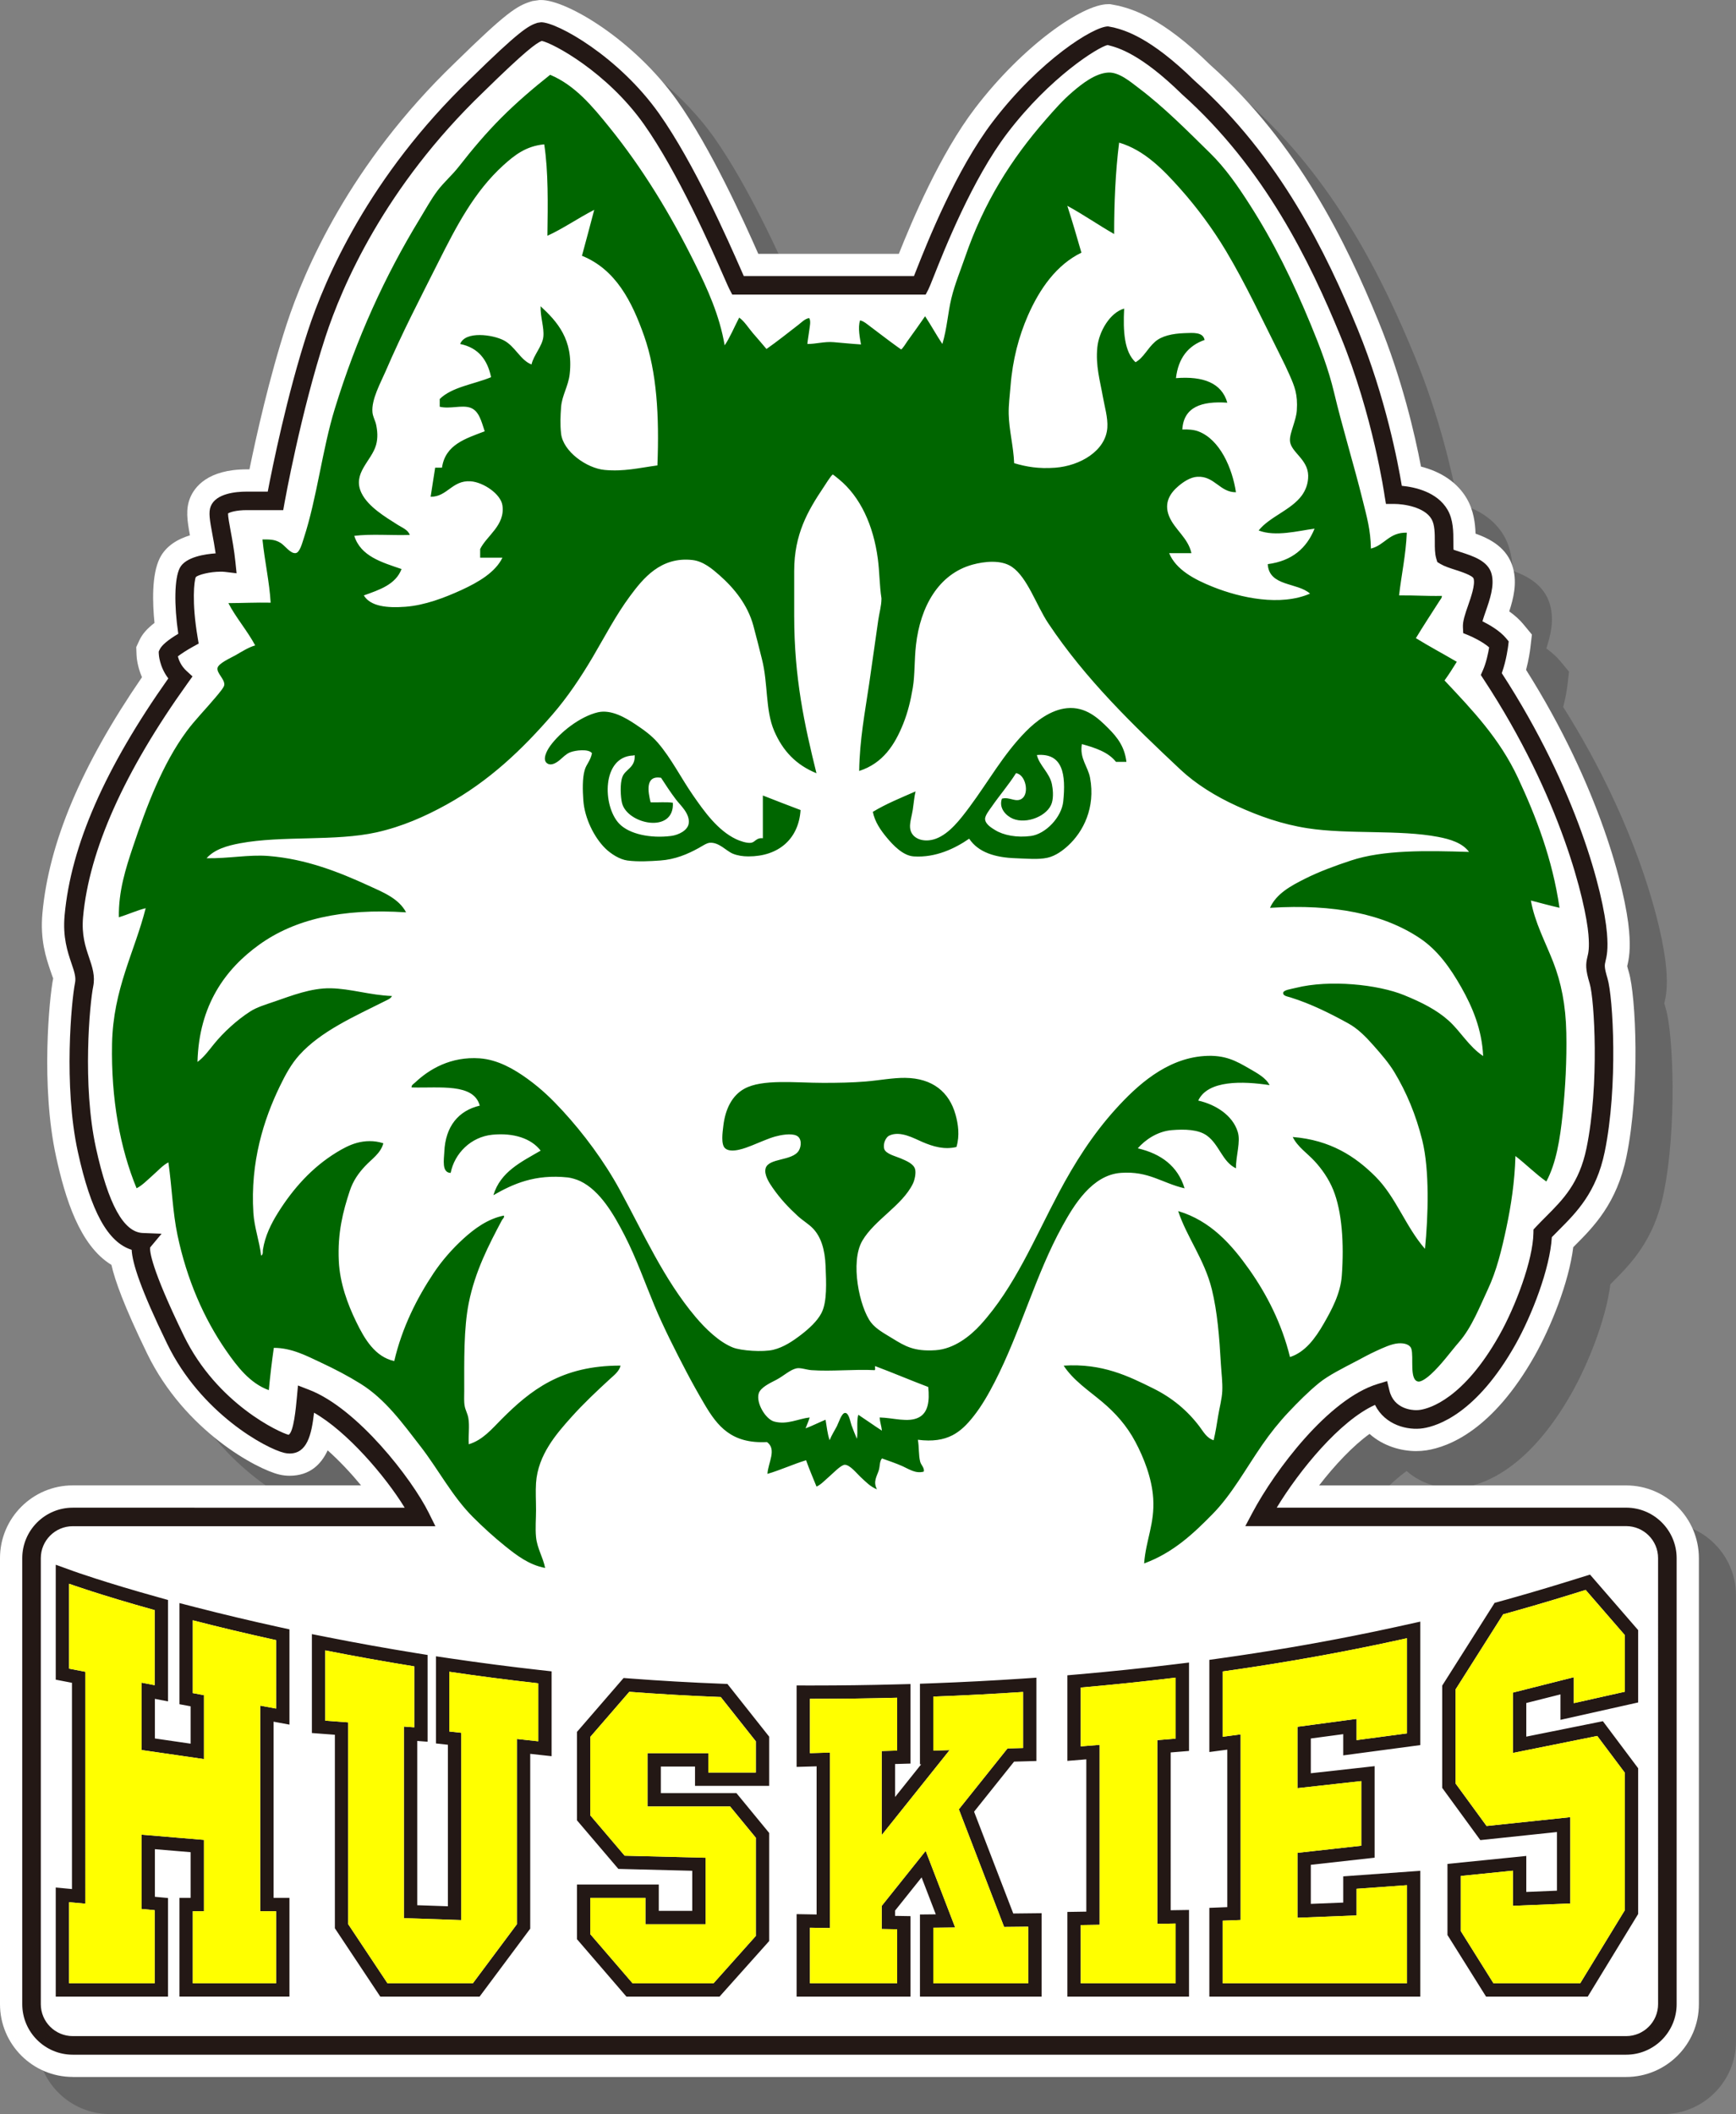 <?xml version="1.0" encoding="utf-8"?>
<!-- Generator: Adobe Illustrator 16.0.0, SVG Export Plug-In . SVG Version: 6.00 Build 0)  -->
<!DOCTYPE svg PUBLIC "-//W3C//DTD SVG 1.1//EN" "http://www.w3.org/Graphics/SVG/1.1/DTD/svg11.dtd">
<svg version="1.1" id="Layer_5_copy" xmlns="http://www.w3.org/2000/svg" xmlns:xlink="http://www.w3.org/1999/xlink" x="0px"
	 y="0px" width="140.379px" height="170.874px" viewBox="30.381 4.754 140.379 170.874"
	 enable-background="new 30.381 4.754 140.379 170.874" xml:space="preserve">
<rect x="30.381" y="4.754" width="140.379" height="170.874" fill="#808080" stroke="none"/>
<path opacity="0.2" d="M39.264,175.628c-3.244,0-5.883-2.639-5.883-5.883v-36.048c0-3.244,2.639-5.883,5.883-5.883h23.314
	c-0.839-1.015-1.775-2.009-2.701-2.831c-0.512,1.104-1.422,2.053-3.083,2.053c-0.272,0-0.55-0.032-0.825-0.097
	c-1.79-0.419-7.643-3.513-10.69-9.778c-1.879-3.863-2.607-5.925-2.887-7.169c-2.59-1.578-3.75-5.434-4.476-8.75
	c-1.252-5.714-0.545-12.887-0.234-14.407c-0.018-0.019-0.133-0.358-0.226-0.631c-0.355-1.048-0.84-2.481-0.645-4.631
	c0.519-5.703,3.155-11.954,8.051-19.082c-0.39-0.903-0.437-1.652-0.442-1.84l-0.021-0.594l0.254-0.551
	c0.222-0.485,0.612-0.937,1.221-1.403c-0.161-1.593-0.239-3.903,0.426-5.233c0.49-0.98,1.429-1.537,2.44-1.846
	c-0.223-1.211-0.358-2.114,0.015-3.03c0.351-0.86,1.412-2.304,4.584-2.304h0.214c0.537-2.621,1.606-7.441,3.003-11.717
	c1.433-4.386,5.104-12.961,13.592-21.123c4.145-4.064,5.019-4.614,6.15-4.969l0.137-0.042l0.572-0.083h0.13
	c2.088,0,7.543,3.248,11.008,8.143c2.73,3.858,5.345,9.634,6.555,12.374h11.363c1.054-2.636,3.308-8.033,6.172-11.782
	c3.839-5.025,8.657-8.4,10.749-8.4h0.172l0.693,0.133l0.057,0.015c1.013,0.265,3.384,0.884,7.331,4.754
	c7.123,6.349,11.009,14.39,13.592,20.68c1.928,4.691,2.97,9.232,3.458,11.795c1.673,0.425,2.961,1.314,3.698,2.576
	c0.563,0.961,0.687,2.002,0.713,2.842c1.153,0.413,2.597,1.132,3.038,2.805c0.323,1.224,0.028,2.435-0.313,3.479
	c0.458,0.327,0.839,0.673,1.138,1.034l0.695,0.841l-0.126,1.081c-0.032,0.259-0.131,0.968-0.345,1.772
	c5.966,9.438,8.06,17.897,8.331,21.114c0.126,1.486-0.006,2.217-0.153,2.832c0.016,0.074,0.051,0.216,0.126,0.464
	c0.589,1.941,0.917,9.579-0.186,14.926c-0.781,3.796-2.659,5.678-4.167,7.19c-0.046,0.046-0.092,0.092-0.137,0.137
	c-0.354,2.854-1.814,6.465-3.117,8.773c-3.393,6.007-6.942,7.368-8.757,7.646c-0.261,0.04-0.54,0.062-0.829,0.062
	c-1.196,0-2.645-0.389-3.769-1.389c-1.34,0.962-2.802,2.513-4.079,4.164h24.828c3.244,0,5.883,2.639,5.883,5.883v36.048
	c0,3.244-2.639,5.883-5.883,5.883H39.264z"/>
<path fill="#FFFFFF" d="M36.264,172.628c-3.244,0-5.883-2.639-5.883-5.883v-36.048c0-3.244,2.639-5.883,5.883-5.883h23.314
	c-0.839-1.015-1.775-2.009-2.701-2.831c-0.512,1.104-1.422,2.053-3.083,2.053c-0.272,0-0.55-0.032-0.825-0.097
	c-1.79-0.419-7.643-3.513-10.69-9.778c-1.879-3.863-2.607-5.925-2.887-7.169c-2.59-1.578-3.75-5.434-4.476-8.75
	c-1.252-5.714-0.545-12.887-0.234-14.407c-0.018-0.019-0.133-0.358-0.226-0.631c-0.355-1.048-0.84-2.481-0.645-4.631
	c0.519-5.703,3.155-11.954,8.051-19.082c-0.39-0.903-0.437-1.652-0.442-1.84l-0.021-0.594l0.254-0.551
	c0.222-0.485,0.612-0.937,1.221-1.403c-0.161-1.593-0.239-3.903,0.426-5.233c0.49-0.98,1.429-1.537,2.44-1.846
	c-0.223-1.211-0.358-2.114,0.015-3.03c0.351-0.86,1.412-2.304,4.584-2.304h0.214c0.537-2.621,1.606-7.441,3.003-11.717
	c1.433-4.386,5.104-12.961,13.592-21.123c4.145-4.064,5.019-4.614,6.15-4.969l0.137-0.042l0.572-0.083h0.13
	c2.088,0,7.543,3.248,11.008,8.143c2.73,3.858,5.345,9.634,6.555,12.374h11.363c1.054-2.636,3.308-8.033,6.172-11.782
	c3.839-5.025,8.657-8.4,10.749-8.4h0.172l0.693,0.133l0.057,0.015c1.013,0.265,3.384,0.884,7.331,4.754
	c7.123,6.349,11.009,14.39,13.592,20.68c1.928,4.691,2.97,9.232,3.458,11.795c1.673,0.425,2.961,1.314,3.698,2.576
	c0.563,0.961,0.687,2.002,0.713,2.842c1.153,0.413,2.597,1.132,3.038,2.805c0.323,1.224,0.028,2.435-0.313,3.479
	c0.458,0.327,0.839,0.673,1.138,1.034l0.695,0.841l-0.126,1.081c-0.032,0.259-0.131,0.968-0.345,1.772
	c5.966,9.438,8.06,17.897,8.331,21.114c0.126,1.486-0.006,2.217-0.153,2.832c0.016,0.074,0.051,0.216,0.126,0.464
	c0.589,1.941,0.917,9.579-0.186,14.926c-0.781,3.796-2.659,5.678-4.167,7.19c-0.046,0.046-0.092,0.092-0.137,0.137
	c-0.354,2.854-1.814,6.465-3.117,8.773c-3.393,6.007-6.942,7.368-8.757,7.646c-0.261,0.04-0.54,0.062-0.829,0.062
	c-1.196,0-2.645-0.389-3.769-1.389c-1.34,0.962-2.802,2.513-4.079,4.164h24.828c3.244,0,5.883,2.639,5.883,5.883v36.048
	c0,3.244-2.639,5.883-5.883,5.883H36.264z"/>
<path fill="#FFFFFF" d="M110.038,70.963c-0.016-0.297,0.368-0.764,0.552-1.029c0.647-0.934,1.361-1.75,1.947-2.683
	c0.768,0.078,1.109,1.623,0.478,2.058c-0.493,0.34-1.003-0.177-1.616,0c-0.275,0.787,0.362,1.396,0.882,1.617
	c1.125,0.477,2.852-0.234,3.16-1.287c0.149-0.509,0.076-1.139,0-1.506c-0.19-0.919-1.021-1.521-1.213-2.352
	c2.113-0.18,2.354,1.581,2.132,3.749c-0.132,1.284-1.423,2.629-2.609,2.793c-1.134,0.156-2.234-0.057-2.903-0.478
	C110.632,71.71,110.061,71.397,110.038,70.963z M136.681,47.48c-1.349,0.177-3.151,0.674-4.521,0.147
	c0.88-1.107,2.63-1.651,3.491-2.83c0.302-0.413,0.529-0.97,0.515-1.617c-0.03-1.312-1.37-1.865-1.47-2.756
	c-0.041-0.363,0.135-0.852,0.257-1.25c0.134-0.434,0.267-0.839,0.294-1.25c0.088-1.312-0.186-1.951-0.588-2.866
	c-0.225-0.513-0.476-1.027-0.698-1.47c-1.494-2.971-2.845-5.886-4.446-8.563c-1.054-1.761-2.329-3.486-3.675-4.998
	c-1.355-1.522-2.906-3.146-4.962-3.749c-0.303,2.401-0.401,4.881-0.404,7.387c-1.271-0.725-2.565-1.623-3.785-2.278
	c0.4,1.242,0.773,2.51,1.14,3.785c-1.996,0.97-3.369,2.892-4.337,5.108c-0.717,1.646-1.227,3.521-1.396,5.696
	c-0.058,0.734-0.164,1.509-0.147,2.242c0.029,1.302,0.386,2.603,0.441,3.969c0.985,0.292,1.971,0.465,3.307,0.368
	c2.031-0.148,4.102-1.372,4.227-3.234c0.055-0.815-0.221-1.702-0.367-2.536c-0.22-1.247-0.594-2.488-0.441-3.969
	c0.133-1.291,1.034-2.804,2.168-3.124c-0.094,1.846,0.012,3.492,0.919,4.336c0.654-0.362,0.946-1.094,1.58-1.654
	c0.531-0.469,1.39-0.664,2.389-0.698c0.698-0.024,1.489-0.102,1.617,0.551c-1.334,0.467-2.127,1.474-2.315,3.087
	c2.222-0.175,3.696,0.396,4.153,1.984c-2.075-0.139-3.529,0.342-3.639,2.168c0.461-0.023,0.933,0.015,1.286,0.147
	c1.764,0.658,2.761,2.998,3.051,4.924c-1.307,0.014-1.732-1.329-3.124-1.25c-0.579,0.033-1.137,0.425-1.507,0.735
	c-0.651,0.546-1.231,1.34-0.771,2.462c0.436,1.063,1.537,1.745,1.801,2.977c-0.601,0-1.201,0-1.801,0
	c0.554,1.335,2.03,2.121,3.527,2.72c2.269,0.907,5.478,1.584,7.865,0.551c-1.017-0.919-3.313-0.558-3.418-2.389
	C134.86,50.094,136.042,49.059,136.681,47.48z M101.144,115.173c-0.022,0.1,0.047,0.291-0.036,0.33
	c-1.638-0.089-3.476,0.119-5.108,0c-0.407-0.029-0.881-0.219-1.212-0.146c-0.521,0.113-1.035,0.613-1.617,0.919
	c-0.508,0.266-1.28,0.611-1.433,1.102c-0.239,0.768,0.554,2.093,1.25,2.279c1.055,0.281,1.937-0.227,2.867-0.331
	c-0.093,0.312-0.218,0.591-0.331,0.882c0.563-0.209,1.068-0.476,1.617-0.698c0.099,0.563,0.151,1.172,0.331,1.653
	c0.155-0.406,0.356-0.695,0.588-1.139c0.138-0.264,0.372-1.064,0.662-1.065c0.314-0.003,0.419,0.734,0.515,0.992
	c0.156,0.421,0.293,0.768,0.44,1.103c0.092-0.594-0.043-1.415,0.11-1.948c0.644,0.422,1.262,0.869,1.911,1.286
	c-0.037-0.38-0.157-0.676-0.184-1.065c1.099,0.021,2.293,0.437,3.16,0c0.759-0.382,0.888-1.317,0.771-2.462
	C103.996,116.315,102.597,115.717,101.144,115.173z M77.441,25.431c0.329-1.239,0.672-2.463,0.992-3.712
	c-1.282,0.654-2.538,1.529-3.785,2.095c0.035-2.587,0.08-5.166-0.257-7.386c-0.012,0-0.024,0-0.037,0
	c-1.442,0.147-2.36,0.863-3.271,1.69c-2.344,2.129-3.78,4.894-5.255,7.827c-1.522,3.029-2.907,5.674-4.263,8.82
	c-0.395,0.917-1.157,2.272-1.066,3.308c0.033,0.37,0.225,0.676,0.294,0.992c0.106,0.487,0.163,1.075,0,1.654
	c-0.368,1.314-1.956,2.295-1.176,3.896c0.538,1.104,1.928,1.932,2.94,2.572c0.364,0.23,0.832,0.402,0.956,0.809
	c-1.471,0.048-3.135-0.098-4.483,0.073c0.519,1.649,2.205,2.132,3.822,2.683c-0.474,1.253-1.778,1.676-3.05,2.132
	c0.543,0.897,1.897,1.024,3.344,0.918c1.586-0.115,3.206-0.741,4.557-1.359c1.394-0.639,2.746-1.446,3.307-2.609
	c-0.6,0-1.201,0-1.801,0c0-0.232,0-0.466,0-0.698c0.521-1.077,2.032-1.914,1.801-3.528c-0.133-0.927-1.553-1.878-2.572-1.948
	c-1.498-0.102-1.883,1.261-3.234,1.25c0.117-0.79,0.248-1.565,0.367-2.352c0.184,0,0.368,0,0.551,0
	c0.267-1.865,1.911-2.352,3.455-2.94c-0.258-0.753-0.445-1.667-1.176-1.911c-0.693-0.231-1.625,0.125-2.462-0.073
	c0-0.208,0-0.417,0-0.625c0.993-0.979,2.757-1.188,4.153-1.764c-0.294-1.433-1.062-2.393-2.499-2.683
	c0.405-1.073,2.64-0.76,3.528-0.294c0.922,0.483,1.353,1.617,2.242,1.947c0.156-0.733,0.882-1.494,0.956-2.241
	c0.076-0.771-0.25-1.561-0.221-2.462c1.321,1.22,2.665,2.683,2.352,5.476c-0.11,0.983-0.631,1.741-0.698,2.683
	c-0.049,0.689-0.085,1.362,0,2.131c0.16,1.444,2.064,2.804,3.528,2.94c1.548,0.144,2.773-0.165,4.263-0.367
	c0.159-3.995-0.051-7.542-1.066-10.437C81.486,29.115,80.171,26.534,77.441,25.431z M84.644,72.323
	c0.604-0.077,1.363-0.445,1.434-1.029c0.095-0.789-0.676-1.445-1.029-1.911c-0.471-0.621-0.821-1.167-1.212-1.764
	c-1.307-0.214-1.046,1.145-0.845,1.984c0.588,0.024,1.274-0.049,1.801,0.037c0.135,2.542-3.711,1.746-4.116,0
	c-0.104-0.452-0.177-1.532,0.037-2.095c0.237-0.625,1.045-0.735,0.992-1.727c-0.015-0.063-0.048,0.008-0.11,0
	c-2.565,0.085-2.506,4.084-1.139,5.512C81.268,72.179,82.992,72.532,84.644,72.323z M164.46,130.697v36.048
	c0,1.424-1.159,2.583-2.583,2.583H36.264c-1.424,0-2.583-1.159-2.583-2.583v-36.048c0-1.424,1.159-2.583,2.583-2.583h29.325
	l-0.538-1.083c-1.365-2.751-5.756-8.422-9.648-9.933l-0.927-0.359l-0.091,0.989c-0.077,0.832-0.256,2.778-0.666,2.997
	c-0.677-0.158-5.782-2.476-8.472-8.008c-2.682-5.516-2.762-6.856-2.725-7.135l0.925-1.108l-1.522-0.06
	c-1.547-0.062-2.785-2.312-3.785-6.878c-1.122-5.124-0.494-11.726-0.224-13.04c0.175-0.854-0.072-1.583-0.333-2.354
	c-0.289-0.853-0.616-1.818-0.484-3.273c0.491-5.402,3.338-11.762,8.461-18.902l0.387-0.54l-0.489-0.45
	c-0.446-0.41-0.624-0.883-0.694-1.17c0.252-0.201,0.744-0.519,1.215-0.778l0.467-0.257l-0.088-0.525
	c-0.483-2.861-0.274-4.567-0.142-4.851c0.178-0.175,1.105-0.435,2.021-0.435c0.125,0,0.241,0.005,0.343,0.018l0.932,0.112
	l-0.097-0.934c-0.099-0.957-0.259-1.82-0.388-2.513c-0.095-0.513-0.211-1.139-0.206-1.39c0.154-0.101,0.658-0.268,1.52-0.268h2.943
	l0.11-0.618c0.013-0.072,1.308-7.274,3.3-13.374c1.337-4.093,4.771-12.105,12.748-19.774c3.435-3.368,4.303-3.982,4.747-4.159
	c0.921,0.185,5.278,2.521,8.264,6.739c2.753,3.891,5.467,10.063,6.488,12.386c0.229,0.522,0.383,0.868,0.443,0.981l0.211,0.399
	h15.638l0.211-0.4c0.064-0.121,0.211-0.482,0.426-1.024c0.858-2.167,3.139-7.923,5.988-11.654c3.447-4.513,7.305-6.918,8.088-7.096
	c0.038,0.011,0.081,0.022,0.127,0.034c0.693,0.182,2.536,0.663,5.881,3.942c6.704,5.979,10.375,13.59,12.824,19.553
	c2.64,6.426,3.56,12.854,3.568,12.918l0.108,0.646h0.652c0.802,0,2.466,0.255,3.03,1.219c0.271,0.461,0.27,1.19,0.269,1.834
	c-0.001,0.5-0.001,0.974,0.119,1.371l0.083,0.274l0.245,0.149c0.317,0.192,0.742,0.329,1.192,0.474
	c0.429,0.138,1.433,0.46,1.501,0.72c0.132,0.499-0.205,1.467-0.451,2.173c-0.237,0.68-0.442,1.268-0.416,1.755l0.025,0.476
	l0.442,0.179c0.297,0.121,1.144,0.522,1.654,0.971c-0.074,0.446-0.233,1.24-0.509,1.857l-0.166,0.375l0.225,0.342
	c6.34,9.634,8.269,18.157,8.478,20.627c0.092,1.094-0.002,1.485-0.078,1.8c-0.145,0.599-0.173,1.009,0.181,2.177
	c0.38,1.251,0.796,8.18-0.259,13.301c-0.584,2.831-1.891,4.142-3.275,5.528c-0.275,0.276-0.549,0.551-0.815,0.835l-0.197,0.211
	l-0.005,0.29c-0.035,2.174-1.436,5.917-2.771,8.279c-2.885,5.108-5.613,5.889-6.382,6.007c-0.107,0.017-0.221,0.024-0.339,0.024
	c-0.295,0-1.782-0.075-2.15-1.578l-0.188-0.769l-0.757,0.229c-3.994,1.209-8.329,7.014-10.124,10.389l-0.586,1.103h30.795
	C163.301,128.114,164.46,129.273,164.46,130.697z M53.786,136.452l-0.849-0.186c-2.278-0.499-4.531-1.035-6.697-1.593l-1.35-0.348
	v8.176l0.905,0.168v3.021l-2.889-0.421v-3.202l1.059,0.205v-8.198l-0.791-0.221c-4.34-1.206-6.815-2.095-6.839-2.104l-1.447-0.522
	v9.289l1.312,0.254v16.67l-1.312-0.122v8.818h9.077v-7.972l-1.059-0.099v-3.847l2.889,0.242v3.691h-0.905v7.983h8.896v-7.983h-1.284
	v-14.239l1.284,0.238V136.452z M74.988,139.845l-0.96-0.107c-2.372-0.265-4.78-0.577-7.157-0.927l-1.237-0.183v7.045l0.966,0.106
	v13.055l-2.48-0.085v-13.278l0.837,0.063v-7.013l-0.908-0.146c-2.401-0.388-4.809-0.819-7.157-1.284l-1.29-0.255v7.995l1.858,0.14
	v15.641l3.673,5.525h8.028l4.096-5.493v-14.131l1.729,0.19V139.845z M92.578,145.122l-3.376-4.26l-0.496-0.019
	c-2.428-0.093-4.904-0.234-7.357-0.42l-0.542-0.041l-3.772,4.359v7.143l3.348,3.928l5.975,0.151v3.241h-2.706v-2.131h-6.617v4.417
	l4.001,4.646h7.528l4.014-4.492v-8.739l-2.646-3.218h-6.114v-2.149h2.764v1.563h5.996V145.122z M114.606,159.392l-2.29,0.025
	l-3.168-8.229l3.234-4.045l1.807-0.052v-6.734l-1.152,0.077c-2.368,0.158-4.799,0.284-7.226,0.374l-1.04,0.038v6.515l0.1-0.003
	l-2.112,2.643v-2.665l1.249-0.037v-6.428l-1.108,0.028c-2.253,0.06-4.538,0.089-6.789,0.089l-1.313-0.001v6.582l1.617-0.047v11.975
	l-1.617-0.028v6.668h9.21v-6.506l-1.249-0.021v-0.426l2.145-2.684l1.149,2.985l-1.281,0.014v6.638h9.835V159.392z M116.285,103.853
	c0.935-1.687,2.397-4.132,4.741-4.3c2.252-0.161,3.323,0.831,5.145,1.25c-0.548-1.792-1.892-2.788-3.785-3.234
	c0.585-0.669,1.569-1.372,2.757-1.47c1.046-0.086,2.146-0.054,2.829,0.441c1.015,0.734,1.246,2.119,2.353,2.646
	c-0.006-1.05,0.394-2.128,0.146-2.939c-0.41-1.351-1.798-2.222-3.197-2.536c0.779-1.666,3.6-1.579,5.77-1.249
	c-0.29-0.579-0.982-0.958-1.617-1.323c-1.08-0.623-1.97-1.146-3.675-1.029c-3.071,0.212-5.44,2.393-7.166,4.3
	c-1.867,2.064-3.325,4.372-4.593,6.762c-1.965,3.702-3.58,7.647-6.321,10.657c-0.846,0.929-2.147,1.958-3.639,2.059
	c-1.743,0.117-2.469-0.329-3.491-0.956c-0.656-0.403-1.32-0.754-1.727-1.286c-0.928-1.212-1.713-4.891-0.698-6.615
	c0.993-1.688,3.213-2.832,4.079-4.593c0.152-0.311,0.267-0.861,0.184-1.177c-0.121-0.455-0.724-0.684-1.176-0.882
	c-0.382-0.166-1.209-0.355-1.323-0.771c-0.116-0.426,0.141-0.94,0.404-1.065c0.898-0.428,2.034,0.238,2.683,0.514
	c0.891,0.38,1.779,0.637,2.756,0.404c0.277-0.935,0.134-1.863-0.073-2.608c-0.508-1.827-1.851-2.952-4.079-2.978
	c-0.995-0.011-2.106,0.205-3.197,0.295c-1.093,0.089-2.211,0.109-3.417,0.109c-2.265,0-4.941-0.33-6.394,0.479
	c-0.969,0.538-1.525,1.603-1.69,2.977c-0.064,0.529-0.213,1.527,0.147,1.837c0.504,0.436,1.688-0.048,2.131-0.22
	c0.579-0.226,1.344-0.579,1.911-0.735c0.443-0.122,1.281-0.284,1.727-0.073c0.435,0.205,0.404,0.852,0.184,1.213
	c-0.521,0.853-2.447,0.577-2.683,1.433c-0.141,0.51,0.294,1.173,0.551,1.544c0.639,0.921,1.309,1.629,2.058,2.314
	c0.4,0.367,0.862,0.63,1.212,0.992c0.647,0.669,0.974,1.676,1.029,3.051c0.052,1.314,0.134,2.879-0.331,3.785
	c-0.342,0.666-1.014,1.272-1.653,1.764c-0.661,0.508-1.405,1.009-2.242,1.213c-0.837,0.204-2.619,0.077-3.271-0.184
	c-1.105-0.441-2.2-1.5-3.013-2.463c-2.568-3.039-4.197-6.732-6.137-10.289c-1.266-2.32-2.935-4.553-4.594-6.357
	c-0.866-0.942-1.717-1.778-2.866-2.609c-1.06-0.768-2.394-1.549-3.859-1.654c-2.338-0.167-4.093,0.881-5.218,1.948
	c-0.115,0.109-0.322,0.213-0.294,0.404c2.263,0.064,5.019-0.364,5.512,1.47c-1.704,0.4-2.783,1.663-2.866,3.748
	c-0.022,0.563-0.235,1.677,0.514,1.69c0.308-1.566,1.627-2.917,3.381-3.087c1.719-0.166,3.14,0.303,3.896,1.287
	c-1.563,0.911-3.25,1.698-3.822,3.601c1.577-0.904,3.347-1.718,6.027-1.433c0.25,0.026,0.71,0.159,0.992,0.294
	c1.606,0.766,2.715,2.683,3.602,4.409c0.93,1.813,1.623,3.78,2.389,5.623c0.717,1.728,1.751,3.767,2.609,5.402
	c0.436,0.83,0.919,1.697,1.434,2.572c1.071,1.823,2.208,3.235,5.071,3.087c0.815,0.593,0.083,1.678,0.037,2.572
	c1.088-0.32,2.045-0.772,3.124-1.103c0.258,0.734,0.56,1.426,0.845,2.132c0.376-0.17,0.695-0.532,1.103-0.882
	c0.214-0.183,0.878-0.875,1.176-0.882c0.417-0.01,0.977,0.706,1.286,0.992c0.449,0.414,0.784,0.777,1.323,0.992
	c-0.339-0.622-0.002-1.06,0.147-1.544c0.104-0.34,0.048-0.703,0.257-0.955c0.561,0.205,1.111,0.384,1.653,0.625
	c0.506,0.224,1.068,0.632,1.728,0.44c0.066-0.322-0.221-0.515-0.294-0.809c-0.135-0.535-0.077-1.147-0.184-1.764
	c2.399,0.31,3.478-0.614,4.483-1.874c0.695-0.872,1.254-1.873,1.728-2.793C112.907,112.381,114.125,107.756,116.285,103.853z
	 M78.25,65.635c-0.134,0.643-0.441,0.858-0.588,1.359c-0.195,0.666-0.169,1.659-0.11,2.462c0.105,1.445,0.877,2.981,1.764,3.859
	c0.463,0.458,1.18,0.91,1.8,0.992c0.868,0.114,1.841,0.055,2.646,0c1.217-0.083,2.221-0.517,3.087-0.992
	c0.302-0.166,0.666-0.42,0.919-0.441c0.756-0.062,1.337,0.663,1.874,0.882c0.38,0.155,0.812,0.219,1.25,0.22
	c2.438,0.005,4.072-1.404,4.226-3.748c-1.018-0.391-2.044-0.773-3.05-1.176c0,1.151,0,2.303,0,3.455
	c-0.549-0.055-0.607,0.316-0.956,0.367c-0.353,0.052-0.935-0.161-1.213-0.294c-1.5-0.715-2.597-2.274-3.491-3.564
	c-0.958-1.382-1.755-2.982-2.83-4.226c-0.521-0.603-1.144-1.047-1.837-1.507c-0.736-0.487-1.924-1.211-3.014-0.956
	c-1.416,0.333-3.037,1.586-3.858,2.72c-0.265,0.364-0.655,1.101-0.257,1.396c0.345,0.256,0.798-0.063,1.029-0.257
	c0.276-0.232,0.518-0.495,0.845-0.625C76.907,65.393,77.988,65.262,78.25,65.635z M103.974,71.661
	c-0.037-0.423,0.146-0.973,0.221-1.47c0.079-0.525,0.115-1.042,0.221-1.47c-1.184,0.52-2.397,1.009-3.455,1.654
	c0.164,0.813,0.633,1.486,1.14,2.094c0.504,0.605,1.301,1.45,2.168,1.507c1.78,0.117,3.35-0.65,4.483-1.433
	c0.744,1.121,2.132,1.524,3.748,1.58c0.913,0.032,1.836,0.125,2.573-0.037c0.675-0.147,1.268-0.603,1.69-0.992
	c1.203-1.11,2.216-3.045,1.764-5.476c-0.169-0.907-0.862-1.559-0.661-2.72c1.095,0.301,2.141,0.652,2.756,1.434
	c0.282,0,0.563,0,0.845,0c-0.146-1.21-0.704-1.954-1.47-2.72c-0.793-0.792-1.811-1.767-3.344-1.617
	c-1.3,0.127-2.495,1.043-3.345,1.911c-1.8,1.839-2.996,4.012-4.52,6.064c-0.743,1-1.628,2.165-2.72,2.572
	C105.083,72.911,104.052,72.553,103.974,71.661z M126.529,139.135l-1.211,0.147c-2.494,0.305-5.064,0.572-7.638,0.796l-0.986,0.086
	v6.917l1.53-0.125v12.31l-1.53,0.024v6.847h9.835v-7.006l-1.485,0.023V146.4l1.485-0.121V139.135z M128.449,127.116
	c1.556-1.587,2.658-3.639,4.006-5.586c0.646-0.933,1.354-1.822,2.132-2.646c0.752-0.795,1.572-1.626,2.462-2.352
	c0.756-0.616,1.978-1.221,3.014-1.764c0.509-0.267,0.993-0.54,1.58-0.809c0.563-0.258,1.238-0.58,1.801-0.625
	c0.556-0.045,0.972,0.13,1.065,0.441c0.206,0.68-0.183,2.528,0.552,2.646c0.271,0.044,0.777-0.357,1.028-0.588
	c0.868-0.795,1.59-1.819,2.278-2.609c1.026-1.176,1.676-2.868,2.315-4.226c0.724-1.534,1.135-3.249,1.507-4.998
	c0.38-1.788,0.677-3.716,0.735-5.807c0.857,0.661,1.607,1.43,2.499,2.058c0.803-1.492,1.111-3.444,1.322-5.476
	c0.217-2.076,0.339-4.342,0.294-6.541c-0.045-2.243-0.418-4.079-1.065-5.733c-0.649-1.658-1.482-3.179-1.801-4.961
	c0.768,0.2,1.527,0.408,2.315,0.588c-0.578-3.972-1.906-7.387-3.345-10.474c-1.496-3.211-3.698-5.502-5.953-7.901
	c0.351-0.482,0.675-0.992,0.992-1.507c-1.096-0.644-2.232-1.246-3.307-1.911c0.591-0.986,1.306-2.062,1.91-3.013
	c0.082-0.128,0.215-0.26,0.184-0.404c-1.191,0.028-2.27-0.057-3.454-0.037c0.194-1.705,0.547-3.251,0.625-5.071
	c-1.434-0.038-1.786,1.006-2.903,1.286c-0.021-1.505-0.336-2.587-0.661-3.896c-0.735-2.962-1.644-5.882-2.315-8.709
	c-0.457-1.924-1.153-3.732-1.874-5.476c-1.477-3.572-2.999-6.679-4.962-9.739c-0.962-1.501-1.954-2.936-3.196-4.152
	c-1.803-1.765-3.677-3.675-5.771-5.255c-0.639-0.483-1.581-1.298-2.462-1.25c-1.057,0.059-2.14,0.924-2.866,1.543
	c-0.836,0.712-1.516,1.496-2.168,2.242c-2.829,3.234-5.023,6.718-6.542,11.135c-0.368,1.072-0.824,2.16-1.103,3.307
	c-0.291,1.201-0.356,2.458-0.734,3.712c-0.487-0.726-0.911-1.515-1.396-2.242c-0.459,0.656-0.94,1.346-1.434,2.021
	c-0.066,0.091-0.41,0.654-0.515,0.662c0.018-0.001-0.29-0.211-0.403-0.294c-0.729-0.526-1.396-1.051-2.059-1.543
	c-0.269-0.2-0.537-0.442-0.845-0.515c-0.206,0.577,0.003,1.529,0.073,1.948c-0.734-0.046-1.485-0.123-2.205-0.184
	c-0.762-0.065-1.445,0.152-2.131,0.147c0.024-0.325,0.102-0.697,0.147-1.066c0.044-0.367,0.154-0.781,0-1.029
	c-0.347,0.052-0.612,0.343-0.882,0.551c-0.854,0.661-1.707,1.341-2.572,1.948c-0.346-0.42-0.735-0.854-1.103-1.287
	c-0.375-0.44-0.683-0.953-1.103-1.25c-0.383,0.732-0.769,1.657-1.176,2.242c-0.415-2.436-1.396-4.571-2.389-6.578
	c-1.988-4.021-4.252-7.736-6.945-11.062c-1.329-1.641-2.747-3.376-4.777-4.227c-1.382,1.097-2.702,2.224-3.932,3.455
	c-1.246,1.246-2.353,2.558-3.455,3.969c-0.553,0.708-1.21,1.261-1.727,1.948c-0.527,0.701-0.953,1.491-1.434,2.279
	c-2.805,4.596-5.117,9.647-6.872,15.361c-1.006,3.275-1.441,7.202-2.499,10.437c-0.142,0.435-0.331,1.174-0.661,1.212
	c-0.44,0.051-0.848-0.609-1.25-0.845c-0.447-0.263-0.844-0.263-1.433-0.257c0.171,1.728,0.565,3.428,0.661,5.108
	c-1.175-0.023-2.272,0.031-3.417,0.037c0.581,1.134,1.526,2.222,2.168,3.418c-0.516,0.142-1.055,0.485-1.617,0.808
	c-0.311,0.179-1.379,0.642-1.433,1.029c-0.059,0.422,0.594,0.887,0.551,1.359c-0.018,0.202-0.471,0.72-0.698,0.992
	c-0.795,0.95-1.688,1.855-2.352,2.756c-1.941,2.632-3.22,6.008-4.336,9.334c-0.579,1.724-1.18,3.598-1.139,5.696
	c0.721-0.221,1.507-0.575,2.168-0.735c-0.89,3.531-2.632,6.53-2.719,10.951c-0.088,4.472,0.649,8.448,1.984,11.687
	c0.449-0.224,0.857-0.652,1.286-1.029c0.434-0.381,0.832-0.833,1.286-1.065c0.292,2.062,0.347,4.033,0.735,5.88
	c0.755,3.59,2.133,6.739,3.932,9.334c0.887,1.279,1.925,2.647,3.454,3.197c0.107-1.167,0.245-2.304,0.404-3.418
	c1.452-0.001,2.682,0.662,3.785,1.177c1.158,0.539,2.243,1.109,3.234,1.727c2.009,1.253,3.406,3.207,4.851,5.071
	c1.434,1.851,2.559,4.029,4.226,5.696c0.816,0.816,1.693,1.618,2.609,2.353c0.919,0.736,1.923,1.52,3.234,1.764
	c-0.185-0.908-0.646-1.576-0.735-2.499c-0.069-0.709,0-1.469,0-2.168c0-0.773-0.047-1.509,0-2.205
	c0.152-2.271,1.66-3.984,2.866-5.329c0.977-1.088,2.045-2.092,3.087-3.05c0.338-0.312,0.772-0.63,0.882-1.103
	c-4.788-0.014-7.292,2.001-9.628,4.337c-0.773,0.773-1.507,1.678-2.646,2.021c-0.049-0.688,0.081-1.472-0.037-2.131
	c-0.062-0.347-0.236-0.635-0.294-0.956c-0.069-0.378-0.037-0.785-0.037-1.213c0-2.497-0.047-5.059,0.368-7.129
	c0.513-2.561,1.626-4.698,2.683-6.688c0.058-0.109,0.233-0.223,0.147-0.367c-1.305,0.264-2.377,1.061-3.271,1.874
	c-0.898,0.818-1.727,1.767-2.389,2.756c-1.361,2.035-2.564,4.417-3.197,7.13c-1.555-0.346-2.396-1.771-3.087-3.197
	c-0.682-1.409-1.311-3.095-1.396-4.888c-0.11-2.285,0.343-4.031,0.882-5.659c0.282-0.853,0.717-1.451,1.25-2.021
	c0.532-0.569,1.249-1.014,1.47-1.838c-0.747-0.25-1.508-0.205-2.132-0.036c-0.608,0.164-1.183,0.483-1.653,0.771
	c-2.004,1.227-3.531,2.952-4.741,4.888c-0.535,0.855-1.041,1.859-1.213,2.977c-0.021,0.134,0.04,0.389-0.147,0.478
	c-0.126-1.135-0.55-2.278-0.625-3.454c-0.261-4.125,0.852-7.572,2.132-10.216c0.478-0.988,0.934-1.817,1.58-2.536
	c1.748-1.945,4.527-3.157,6.945-4.373c0.188-0.095,0.456-0.195,0.552-0.404c-1.784-0.067-3.333-0.594-4.961-0.625
	c-1.574-0.03-3.17,0.602-4.52,1.066c-0.728,0.25-1.438,0.457-1.984,0.809c-1.075,0.691-2.16,1.684-2.94,2.646
	c-0.404,0.498-0.792,1.046-1.323,1.433c0.121-4.583,2.249-7.508,4.998-9.481c2.829-2.03,6.639-2.954,11.87-2.609
	c-0.592-1.131-1.886-1.635-3.05-2.168c-2.354-1.078-5.042-2.151-8.085-2.389c-1.579-0.124-3.22,0.213-4.998,0.184
	c0.645-0.729,1.688-1.021,2.72-1.212c3.407-0.633,7.686-0.139,11.024-0.882c2.058-0.458,3.923-1.282,5.66-2.242
	c3.453-1.908,6.111-4.446,8.563-7.276c1.21-1.396,2.278-2.984,3.271-4.667c0.945-1.603,1.853-3.361,3.014-4.924
	c1.042-1.404,2.469-3.19,5.035-2.903c0.889,0.1,1.619,0.733,2.168,1.213c1.208,1.057,2.298,2.409,2.756,4.079
	c0.236,0.861,0.471,1.827,0.698,2.719c0.507,1.987,0.264,4.119,0.992,5.807c0.698,1.618,1.767,2.743,3.417,3.417
	c-0.971-3.929-1.8-7.688-1.801-12.715c0-1.187,0-2.449,0-3.638c0-2.979,1.121-4.887,2.352-6.725c0.09-0.135,0.665-1.057,0.772-1.066
	c0.026-0.002,0.37,0.28,0.478,0.368c1.757,1.43,2.804,3.757,3.16,6.431c0.143,1.066,0.134,2.185,0.294,3.197
	c0.004,0.023,0,0.05,0,0.074c-0.004,0.54-0.176,1.128-0.257,1.69c-0.256,1.756-0.49,3.482-0.735,5.145
	c-0.345,2.339-0.77,4.518-0.809,7.056c1.917-0.617,2.88-2.11,3.565-3.822c0.362-0.904,0.6-1.868,0.771-2.903
	c0.178-1.071,0.115-2.194,0.257-3.455c0.349-3.088,1.82-5.752,4.594-6.504c0.935-0.253,2.294-0.407,3.16,0.184
	c1.263,0.861,1.978,3.114,2.94,4.557c3.021,4.532,6.848,8.226,10.694,11.833c1.241,1.165,2.855,2.166,4.557,2.94
	c1.803,0.821,3.636,1.477,5.732,1.801c3.283,0.507,7.406,0.097,10.548,0.698c0.967,0.185,1.959,0.482,2.498,1.213
	c-3.479-0.106-6.916-0.175-9.555,0.698c-1.289,0.426-2.568,0.896-3.711,1.47c-1.11,0.558-2.313,1.194-2.83,2.352
	c5.218-0.33,9.207,0.506,12.127,2.462c1.438,0.962,2.461,2.409,3.345,3.969c0.896,1.581,1.668,3.397,1.764,5.549
	c-1.19-0.8-1.808-1.981-2.793-2.866c-0.97-0.871-2.188-1.482-3.602-2.058c-2.112-0.862-6.02-1.269-8.746-0.588
	c-0.435,0.108-1.004,0.174-1.029,0.404c-0.026,0.245,0.339,0.29,0.588,0.368c1.689,0.525,3.262,1.323,4.667,2.095
	c0.785,0.431,1.426,1.084,2.059,1.801c0.638,0.722,1.238,1.415,1.69,2.168c0.965,1.608,1.724,3.403,2.241,5.476
	c0.598,2.394,0.489,6.133,0.221,8.783c-1.57-1.798-2.332-4.17-4.006-5.844c-1.628-1.628-3.645-2.953-6.688-3.196
	c0.397,0.807,1.166,1.3,1.764,1.947c0.578,0.626,1.139,1.413,1.507,2.315c0.716,1.755,0.888,4.346,0.698,6.945
	c-0.105,1.448-0.824,2.775-1.471,3.896c-0.677,1.174-1.497,2.291-2.719,2.683c-0.662-2.701-1.881-5.077-3.308-7.093
	c-1.41-1.991-3.113-3.929-5.733-4.704c0.681,2.084,2.124,3.904,2.72,6.321c0.448,1.815,0.61,3.874,0.735,6.063
	c0.04,0.705,0.145,1.47,0.11,2.168c-0.032,0.648-0.224,1.325-0.331,1.984c-0.108,0.665-0.211,1.334-0.367,1.984
	c-0.557-0.165-0.837-0.701-1.14-1.102c-0.984-1.305-2.23-2.337-3.748-3.087c-1.974-0.977-4.11-2.045-7.24-1.838
	c0.779,1.189,1.995,1.989,3.087,2.903c1.097,0.917,2.019,1.947,2.72,3.271c0.673,1.269,1.33,2.921,1.434,4.557
	c0.129,2.045-0.589,3.338-0.735,5.256C125.236,130.263,126.875,128.721,128.449,127.116z M145.232,135.824l-1.943,0.429
	c-1.089,0.239-2.229,0.479-3.42,0.714c-3.473,0.691-7.095,1.303-10.766,1.818l-0.93,0.131v7.45l1.45-0.193v12.731l-1.45,0.057v7.176
	h17.059v-10.17L139,156.415v2.12l-2.622,0.104v-3.158l5.161-0.574v-7.399l-5.161,0.574v-2.81l2.622-0.351v1.716l6.232-0.831V135.824
	z M162.848,136.512l-3.892-4.488l-0.822,0.256c-1.441,0.448-3.417,1.063-5.892,1.752l-1,0.276l-4.24,6.691v8.264l3.083,4.223
	l6.197-0.653v4.74l-2.48,0.102v-2.91l-6.374,0.644v5.746l3.122,4.982h8.22l4.078-6.678v-11.781l-2.852-3.803l-6.194,1.247v-2.718
	l2.765-0.697v2.058l6.281-1.405V136.512z"/>
<path fill="#006600" d="M132.455,121.53c0.646-0.933,1.354-1.822,2.132-2.646c0.752-0.795,1.572-1.626,2.462-2.352
	c0.756-0.616,1.978-1.221,3.014-1.764c0.509-0.267,0.993-0.54,1.58-0.809c0.563-0.258,1.238-0.58,1.801-0.625
	c0.556-0.045,0.972,0.13,1.065,0.441c0.206,0.68-0.183,2.528,0.552,2.646c0.271,0.044,0.777-0.357,1.028-0.588
	c0.868-0.795,1.59-1.819,2.278-2.609c1.026-1.176,1.676-2.868,2.315-4.226c0.724-1.534,1.135-3.249,1.507-4.998
	c0.38-1.788,0.677-3.716,0.735-5.807c0.857,0.661,1.607,1.43,2.499,2.058c0.803-1.492,1.111-3.444,1.322-5.476
	c0.217-2.076,0.339-4.342,0.294-6.541c-0.045-2.243-0.418-4.079-1.065-5.733c-0.649-1.658-1.482-3.179-1.801-4.961
	c0.768,0.2,1.527,0.408,2.315,0.588c-0.578-3.972-1.906-7.387-3.345-10.474c-1.496-3.211-3.698-5.502-5.953-7.901
	c0.351-0.482,0.675-0.992,0.992-1.507c-1.096-0.644-2.232-1.246-3.307-1.911c0.591-0.986,1.306-2.062,1.91-3.013
	c0.082-0.128,0.215-0.26,0.184-0.404c-1.191,0.028-2.27-0.057-3.454-0.037c0.194-1.705,0.547-3.251,0.625-5.071
	c-1.434-0.038-1.786,1.006-2.903,1.286c-0.021-1.505-0.336-2.587-0.661-3.896c-0.735-2.962-1.644-5.882-2.315-8.709
	c-0.457-1.924-1.153-3.732-1.874-5.476c-1.477-3.572-2.999-6.679-4.962-9.739c-0.962-1.501-1.954-2.936-3.196-4.152
	c-1.803-1.765-3.677-3.675-5.771-5.255c-0.639-0.483-1.581-1.298-2.462-1.25c-1.057,0.059-2.14,0.924-2.866,1.543
	c-0.836,0.712-1.516,1.496-2.168,2.242c-2.829,3.234-5.023,6.718-6.542,11.135c-0.368,1.072-0.824,2.16-1.103,3.307
	c-0.291,1.201-0.356,2.458-0.734,3.712c-0.487-0.726-0.911-1.515-1.396-2.242c-0.459,0.656-0.94,1.346-1.434,2.021
	c-0.066,0.091-0.41,0.654-0.515,0.662c0.018-0.001-0.29-0.211-0.403-0.294c-0.729-0.526-1.396-1.051-2.059-1.543
	c-0.269-0.2-0.537-0.442-0.845-0.515c-0.206,0.577,0.003,1.529,0.073,1.948c-0.734-0.046-1.485-0.123-2.205-0.184
	c-0.762-0.065-1.445,0.152-2.131,0.147c0.024-0.325,0.102-0.697,0.147-1.066c0.044-0.367,0.154-0.781,0-1.029
	c-0.347,0.052-0.612,0.343-0.882,0.551c-0.854,0.661-1.707,1.341-2.572,1.948c-0.346-0.42-0.735-0.854-1.103-1.287
	c-0.375-0.44-0.683-0.953-1.103-1.25c-0.383,0.732-0.769,1.657-1.176,2.242c-0.415-2.436-1.396-4.571-2.389-6.578
	c-1.988-4.021-4.252-7.736-6.945-11.062c-1.329-1.641-2.747-3.376-4.777-4.227c-1.382,1.097-2.702,2.224-3.932,3.455
	c-1.246,1.246-2.353,2.558-3.455,3.969c-0.553,0.708-1.21,1.261-1.727,1.948c-0.527,0.701-0.953,1.491-1.434,2.279
	c-2.805,4.596-5.117,9.647-6.872,15.361c-1.006,3.275-1.441,7.202-2.499,10.437c-0.142,0.435-0.331,1.174-0.661,1.212
	c-0.44,0.051-0.848-0.609-1.25-0.845c-0.447-0.263-0.844-0.263-1.433-0.257c0.171,1.728,0.565,3.428,0.661,5.108
	c-1.175-0.023-2.272,0.031-3.417,0.037c0.581,1.134,1.526,2.222,2.168,3.418c-0.516,0.142-1.055,0.485-1.617,0.808
	c-0.311,0.179-1.379,0.642-1.433,1.029c-0.059,0.422,0.594,0.887,0.551,1.359c-0.018,0.202-0.471,0.72-0.698,0.992
	c-0.795,0.95-1.688,1.855-2.352,2.756c-1.941,2.632-3.22,6.008-4.336,9.334c-0.579,1.724-1.18,3.598-1.139,5.696
	c0.721-0.221,1.507-0.575,2.168-0.735c-0.89,3.531-2.632,6.53-2.719,10.951c-0.088,4.472,0.649,8.448,1.984,11.687
	c0.449-0.224,0.857-0.652,1.286-1.029c0.434-0.381,0.832-0.833,1.286-1.065c0.292,2.062,0.347,4.033,0.735,5.88
	c0.755,3.59,2.133,6.739,3.932,9.334c0.887,1.279,1.925,2.647,3.454,3.197c0.107-1.167,0.245-2.304,0.404-3.418
	c1.452-0.001,2.682,0.662,3.785,1.177c1.158,0.539,2.243,1.109,3.234,1.727c2.009,1.253,3.406,3.207,4.851,5.071
	c1.434,1.851,2.559,4.029,4.226,5.696c0.816,0.816,1.693,1.618,2.609,2.353c0.919,0.736,1.923,1.52,3.234,1.764
	c-0.185-0.908-0.646-1.576-0.735-2.499c-0.069-0.709,0-1.469,0-2.168c0-0.773-0.047-1.509,0-2.205
	c0.152-2.271,1.66-3.984,2.866-5.329c0.977-1.088,2.045-2.092,3.087-3.05c0.338-0.312,0.772-0.63,0.882-1.103
	c-4.788-0.014-7.292,2.001-9.628,4.337c-0.773,0.773-1.507,1.678-2.646,2.021c-0.049-0.688,0.081-1.472-0.037-2.131
	c-0.062-0.347-0.236-0.635-0.294-0.956c-0.069-0.378-0.037-0.785-0.037-1.213c0-2.497-0.047-5.059,0.368-7.129
	c0.513-2.561,1.626-4.698,2.683-6.688c0.058-0.109,0.233-0.223,0.147-0.367c-1.305,0.264-2.377,1.061-3.271,1.874
	c-0.898,0.818-1.727,1.767-2.389,2.756c-1.361,2.035-2.564,4.417-3.197,7.13c-1.555-0.346-2.396-1.771-3.087-3.197
	c-0.682-1.409-1.311-3.095-1.396-4.888c-0.11-2.285,0.343-4.031,0.882-5.659c0.282-0.853,0.717-1.451,1.25-2.021
	c0.532-0.569,1.249-1.014,1.47-1.838c-0.747-0.25-1.508-0.205-2.132-0.036c-0.608,0.164-1.183,0.483-1.653,0.771
	c-2.004,1.227-3.531,2.952-4.741,4.888c-0.535,0.855-1.041,1.859-1.213,2.977c-0.021,0.134,0.04,0.389-0.147,0.478
	c-0.126-1.135-0.55-2.278-0.625-3.454c-0.261-4.125,0.852-7.572,2.132-10.216c0.478-0.988,0.934-1.817,1.58-2.536
	c1.748-1.945,4.527-3.157,6.945-4.373c0.188-0.095,0.456-0.195,0.552-0.404c-1.784-0.067-3.333-0.594-4.961-0.625
	c-1.574-0.03-3.17,0.602-4.52,1.066c-0.728,0.25-1.438,0.457-1.984,0.809c-1.075,0.691-2.16,1.684-2.94,2.646
	c-0.404,0.498-0.792,1.046-1.323,1.433c0.121-4.583,2.249-7.508,4.998-9.481c2.829-2.03,6.639-2.954,11.87-2.609
	c-0.592-1.131-1.886-1.635-3.05-2.168c-2.354-1.078-5.042-2.151-8.085-2.389c-1.579-0.124-3.22,0.213-4.998,0.184
	c0.645-0.729,1.688-1.021,2.72-1.212c3.407-0.633,7.686-0.139,11.024-0.882c2.058-0.458,3.923-1.282,5.66-2.242
	c3.453-1.908,6.111-4.446,8.563-7.276c1.21-1.396,2.278-2.984,3.271-4.667c0.945-1.603,1.853-3.361,3.014-4.924
	c1.042-1.404,2.469-3.19,5.035-2.903c0.889,0.1,1.619,0.733,2.168,1.213c1.208,1.057,2.298,2.409,2.756,4.079
	c0.236,0.861,0.471,1.827,0.698,2.719c0.507,1.987,0.264,4.119,0.992,5.807c0.698,1.618,1.767,2.743,3.417,3.417
	c-0.971-3.929-1.8-7.688-1.801-12.715c0-1.187,0-2.449,0-3.638c0-2.979,1.121-4.887,2.352-6.725c0.09-0.135,0.665-1.057,0.772-1.066
	c0.026-0.002,0.37,0.28,0.478,0.368c1.757,1.43,2.804,3.757,3.16,6.431c0.143,1.066,0.134,2.185,0.294,3.197
	c0.004,0.023,0,0.05,0,0.074c-0.004,0.54-0.176,1.128-0.257,1.69c-0.256,1.756-0.49,3.482-0.735,5.145
	c-0.345,2.339-0.77,4.518-0.809,7.056c1.917-0.617,2.88-2.11,3.565-3.822c0.362-0.904,0.6-1.868,0.771-2.903
	c0.178-1.071,0.115-2.194,0.257-3.455c0.349-3.088,1.82-5.752,4.594-6.504c0.935-0.253,2.294-0.407,3.16,0.184
	c1.263,0.861,1.978,3.114,2.94,4.557c3.021,4.532,6.848,8.226,10.694,11.833c1.241,1.165,2.855,2.166,4.557,2.94
	c1.803,0.821,3.636,1.477,5.732,1.801c3.283,0.507,7.406,0.097,10.548,0.698c0.967,0.185,1.959,0.482,2.498,1.213
	c-3.479-0.106-6.916-0.175-9.555,0.698c-1.289,0.426-2.568,0.896-3.711,1.47c-1.11,0.558-2.313,1.194-2.83,2.352
	c5.218-0.33,9.207,0.506,12.127,2.462c1.438,0.962,2.461,2.409,3.345,3.969c0.896,1.581,1.668,3.397,1.764,5.549
	c-1.19-0.8-1.808-1.981-2.793-2.866c-0.97-0.871-2.188-1.482-3.602-2.058c-2.112-0.862-6.02-1.269-8.746-0.588
	c-0.435,0.108-1.004,0.174-1.029,0.404c-0.026,0.245,0.339,0.29,0.588,0.368c1.689,0.525,3.262,1.323,4.667,2.095
	c0.785,0.431,1.426,1.084,2.059,1.801c0.638,0.722,1.238,1.415,1.69,2.168c0.965,1.608,1.724,3.403,2.241,5.476
	c0.598,2.394,0.489,6.133,0.221,8.783c-1.57-1.798-2.332-4.17-4.006-5.844c-1.628-1.628-3.645-2.953-6.688-3.196
	c0.397,0.807,1.166,1.3,1.764,1.947c0.578,0.626,1.139,1.413,1.507,2.315c0.716,1.755,0.888,4.346,0.698,6.945
	c-0.105,1.448-0.824,2.775-1.471,3.896c-0.677,1.174-1.497,2.291-2.719,2.683c-0.662-2.701-1.881-5.077-3.308-7.093
	c-1.41-1.991-3.113-3.929-5.733-4.704c0.681,2.084,2.124,3.904,2.72,6.321c0.448,1.815,0.61,3.874,0.735,6.063
	c0.04,0.705,0.145,1.47,0.11,2.168c-0.032,0.648-0.224,1.325-0.331,1.984c-0.108,0.665-0.211,1.334-0.367,1.984
	c-0.557-0.165-0.837-0.701-1.14-1.102c-0.984-1.305-2.23-2.337-3.748-3.087c-1.974-0.977-4.11-2.045-7.24-1.838
	c0.779,1.189,1.995,1.989,3.087,2.903c1.097,0.917,2.019,1.947,2.72,3.271c0.673,1.269,1.33,2.921,1.434,4.557
	c0.129,2.045-0.589,3.338-0.735,5.256c2.336-0.858,3.976-2.4,5.549-4.006C130.004,125.529,131.107,123.477,132.455,121.53z
	 M83.542,42.372c-1.49,0.203-2.715,0.511-4.263,0.367c-1.463-0.136-3.368-1.496-3.528-2.94c-0.085-0.77-0.049-1.442,0-2.131
	c0.067-0.941,0.588-1.7,0.698-2.683c0.313-2.793-1.031-4.255-2.352-5.476c-0.029,0.902,0.296,1.691,0.221,2.462
	c-0.074,0.748-0.8,1.508-0.956,2.241c-0.889-0.33-1.32-1.464-2.242-1.947c-0.888-0.466-3.123-0.779-3.528,0.294
	c1.438,0.29,2.205,1.25,2.499,2.683c-1.396,0.576-3.16,0.785-4.153,1.764c0,0.208,0,0.417,0,0.625
	c0.836,0.199,1.769-0.158,2.462,0.073c0.731,0.244,0.918,1.158,1.176,1.911c-1.543,0.588-3.188,1.075-3.455,2.94
	c-0.184,0-0.367,0-0.551,0c-0.119,0.787-0.25,1.563-0.367,2.352c1.351,0.012,1.736-1.352,3.234-1.25
	c1.02,0.069,2.439,1.021,2.572,1.948c0.231,1.614-1.279,2.451-1.801,3.528c0,0.232,0,0.466,0,0.698c0.6,0,1.201,0,1.801,0
	c-0.561,1.164-1.913,1.971-3.307,2.609c-1.352,0.619-2.971,1.244-4.557,1.359c-1.447,0.105-2.801-0.021-3.344-0.918
	c1.272-0.456,2.576-0.879,3.05-2.132c-1.617-0.551-3.303-1.034-3.822-2.683c1.348-0.171,3.013-0.025,4.483-0.073
	c-0.124-0.406-0.591-0.578-0.956-0.809c-1.012-0.641-2.402-1.468-2.94-2.572c-0.78-1.601,0.808-2.582,1.176-3.896
	c0.163-0.579,0.106-1.167,0-1.654c-0.069-0.316-0.261-0.623-0.294-0.992c-0.091-1.036,0.671-2.39,1.066-3.308
	c1.355-3.146,2.74-5.791,4.263-8.82c1.475-2.934,2.911-5.698,5.255-7.827c0.911-0.827,1.829-1.543,3.271-1.69
	c0.012,0,0.024,0,0.037,0c0.337,2.22,0.292,4.799,0.257,7.386c1.247-0.565,2.503-1.441,3.785-2.095
	c-0.32,1.249-0.663,2.473-0.992,3.712c2.73,1.103,4.045,3.684,5.035,6.504C83.491,34.83,83.701,38.378,83.542,42.372z
	 M136.314,52.736c-2.388,1.033-5.597,0.356-7.865-0.551c-1.497-0.599-2.974-1.385-3.527-2.72c0.6,0,1.2,0,1.801,0
	c-0.264-1.232-1.365-1.914-1.801-2.977c-0.46-1.122,0.12-1.916,0.771-2.462c0.37-0.311,0.928-0.702,1.507-0.735
	c1.392-0.08,1.817,1.263,3.124,1.25c-0.29-1.927-1.287-4.266-3.051-4.924c-0.354-0.132-0.825-0.17-1.286-0.147
	c0.109-1.826,1.563-2.308,3.639-2.168c-0.457-1.588-1.932-2.159-4.153-1.984c0.188-1.613,0.981-2.62,2.315-3.087
	c-0.128-0.653-0.919-0.575-1.617-0.551c-0.999,0.035-1.857,0.229-2.389,0.698c-0.634,0.56-0.926,1.292-1.58,1.654
	c-0.907-0.845-1.013-2.49-0.919-4.336c-1.134,0.32-2.035,1.833-2.168,3.124c-0.152,1.481,0.222,2.722,0.441,3.969
	c0.146,0.833,0.422,1.721,0.367,2.536c-0.125,1.862-2.195,3.086-4.227,3.234c-1.336,0.097-2.321-0.076-3.307-0.368
	c-0.056-1.366-0.412-2.667-0.441-3.969c-0.017-0.732,0.09-1.508,0.147-2.242c0.169-2.175,0.679-4.051,1.396-5.696
	c0.968-2.216,2.341-4.138,4.337-5.108c-0.366-1.275-0.739-2.543-1.14-3.785c1.22,0.655,2.515,1.553,3.785,2.278
	c0.003-2.506,0.102-4.985,0.404-7.387c2.056,0.603,3.606,2.226,4.962,3.749c1.346,1.512,2.621,3.237,3.675,4.998
	c1.602,2.677,2.952,5.591,4.446,8.563c0.223,0.443,0.474,0.957,0.698,1.47c0.402,0.916,0.676,1.554,0.588,2.866
	c-0.027,0.411-0.16,0.815-0.294,1.25c-0.122,0.397-0.298,0.887-0.257,1.25c0.1,0.891,1.439,1.444,1.47,2.756
	c0.015,0.647-0.213,1.204-0.515,1.617c-0.861,1.178-2.611,1.722-3.491,2.83c1.369,0.527,3.172,0.03,4.521-0.147
	c-0.639,1.579-1.821,2.613-3.785,2.867C133,52.177,135.297,51.816,136.314,52.736z M104.416,68.721
	c-1.184,0.52-2.397,1.009-3.455,1.654c0.164,0.813,0.633,1.486,1.14,2.094c0.504,0.605,1.301,1.45,2.168,1.507
	c1.78,0.117,3.35-0.65,4.483-1.433c0.744,1.121,2.132,1.524,3.748,1.58c0.913,0.032,1.836,0.125,2.573-0.037
	c0.675-0.147,1.268-0.603,1.69-0.992c1.203-1.11,2.216-3.045,1.764-5.476c-0.169-0.907-0.862-1.559-0.661-2.72
	c1.095,0.301,2.141,0.652,2.756,1.434c0.282,0,0.563,0,0.845,0c-0.146-1.21-0.704-1.954-1.47-2.72
	c-0.793-0.792-1.811-1.767-3.344-1.617c-1.3,0.127-2.495,1.043-3.345,1.911c-1.8,1.839-2.996,4.012-4.52,6.064
	c-0.743,1-1.628,2.165-2.72,2.572c-0.985,0.368-2.017,0.01-2.095-0.882c-0.037-0.423,0.146-0.973,0.221-1.47
	C104.274,69.666,104.31,69.15,104.416,68.721z M110.589,69.934c0.647-0.934,1.361-1.75,1.947-2.683
	c0.768,0.078,1.109,1.623,0.478,2.058c-0.493,0.34-1.003-0.177-1.616,0c-0.275,0.787,0.362,1.396,0.882,1.617
	c1.125,0.477,2.852-0.234,3.16-1.287c0.149-0.509,0.076-1.139,0-1.506c-0.19-0.919-1.021-1.521-1.213-2.352
	c2.113-0.18,2.354,1.581,2.132,3.749c-0.132,1.284-1.423,2.629-2.609,2.793c-1.134,0.156-2.234-0.057-2.903-0.478
	c-0.214-0.135-0.785-0.448-0.809-0.882C110.022,70.666,110.406,70.199,110.589,69.934z M77.552,69.456
	c0.105,1.445,0.877,2.981,1.764,3.859c0.463,0.458,1.18,0.91,1.8,0.992c0.868,0.114,1.841,0.055,2.646,0
	c1.217-0.083,2.221-0.517,3.087-0.992c0.302-0.166,0.666-0.42,0.919-0.441c0.756-0.062,1.337,0.663,1.874,0.882
	c0.38,0.155,0.812,0.219,1.25,0.22c2.438,0.005,4.072-1.404,4.226-3.748c-1.018-0.391-2.044-0.773-3.05-1.176
	c0,1.151,0,2.303,0,3.455c-0.549-0.055-0.607,0.316-0.956,0.367c-0.353,0.052-0.935-0.161-1.213-0.294
	c-1.5-0.715-2.597-2.274-3.491-3.564c-0.958-1.382-1.755-2.982-2.83-4.226c-0.521-0.603-1.144-1.047-1.837-1.507
	c-0.736-0.487-1.924-1.211-3.014-0.956c-1.416,0.333-3.037,1.586-3.858,2.72c-0.265,0.364-0.655,1.101-0.257,1.396
	c0.345,0.256,0.798-0.063,1.029-0.257c0.276-0.232,0.518-0.495,0.845-0.625c0.421-0.167,1.502-0.299,1.764,0.074
	c-0.134,0.643-0.441,0.858-0.588,1.359C77.467,67.659,77.493,68.653,77.552,69.456z M81.594,65.818c0.063,0.008,0.095-0.063,0.11,0
	c0.053,0.992-0.755,1.102-0.992,1.727c-0.214,0.563-0.142,1.643-0.037,2.095c0.405,1.746,4.251,2.542,4.116,0
	c-0.527-0.085-1.213-0.012-1.801-0.037c-0.201-0.84-0.461-2.198,0.845-1.984c0.391,0.597,0.742,1.143,1.212,1.764
	c0.354,0.466,1.124,1.122,1.029,1.911c-0.07,0.584-0.829,0.953-1.434,1.029c-1.652,0.209-3.376-0.144-4.189-0.993
	C79.088,69.902,79.029,65.904,81.594,65.818z M121.026,99.553c2.252-0.161,3.323,0.831,5.145,1.25
	c-0.548-1.792-1.892-2.788-3.785-3.234c0.585-0.669,1.569-1.372,2.757-1.47c1.046-0.086,2.146-0.054,2.829,0.441
	c1.015,0.734,1.246,2.119,2.353,2.646c-0.006-1.05,0.394-2.128,0.146-2.939c-0.41-1.351-1.798-2.222-3.197-2.536
	c0.779-1.666,3.6-1.579,5.77-1.249c-0.29-0.579-0.982-0.958-1.617-1.323c-1.08-0.623-1.97-1.146-3.675-1.029
	c-3.071,0.212-5.44,2.393-7.166,4.3c-1.867,2.064-3.325,4.372-4.593,6.762c-1.965,3.702-3.58,7.647-6.321,10.657
	c-0.846,0.929-2.147,1.958-3.639,2.059c-1.743,0.117-2.469-0.329-3.491-0.956c-0.656-0.403-1.32-0.754-1.727-1.286
	c-0.928-1.212-1.713-4.891-0.698-6.615c0.993-1.688,3.213-2.832,4.079-4.593c0.152-0.311,0.267-0.861,0.184-1.177
	c-0.121-0.455-0.724-0.684-1.176-0.882c-0.382-0.166-1.209-0.355-1.323-0.771c-0.116-0.426,0.141-0.94,0.404-1.065
	c0.898-0.428,2.034,0.238,2.683,0.514c0.891,0.38,1.779,0.637,2.756,0.404c0.277-0.935,0.134-1.863-0.073-2.608
	c-0.508-1.827-1.851-2.952-4.079-2.978c-0.995-0.011-2.106,0.205-3.197,0.295c-1.093,0.089-2.211,0.109-3.417,0.109
	c-2.265,0-4.941-0.33-6.394,0.479c-0.969,0.538-1.525,1.603-1.69,2.977c-0.064,0.529-0.213,1.527,0.147,1.837
	c0.504,0.436,1.688-0.048,2.131-0.22c0.579-0.226,1.344-0.579,1.911-0.735c0.443-0.122,1.281-0.284,1.727-0.073
	c0.435,0.205,0.404,0.852,0.184,1.213c-0.521,0.853-2.447,0.577-2.683,1.433c-0.141,0.51,0.294,1.173,0.551,1.544
	c0.639,0.921,1.309,1.629,2.058,2.314c0.4,0.367,0.862,0.63,1.212,0.992c0.647,0.669,0.974,1.676,1.029,3.051
	c0.052,1.314,0.134,2.879-0.331,3.785c-0.342,0.666-1.014,1.272-1.653,1.764c-0.661,0.508-1.405,1.009-2.242,1.213
	c-0.837,0.204-2.619,0.077-3.271-0.184c-1.105-0.441-2.2-1.5-3.013-2.463c-2.568-3.039-4.197-6.732-6.137-10.289
	c-1.266-2.32-2.935-4.553-4.594-6.357c-0.866-0.942-1.717-1.778-2.866-2.609c-1.06-0.768-2.394-1.549-3.859-1.654
	c-2.338-0.167-4.093,0.881-5.218,1.948c-0.115,0.109-0.322,0.213-0.294,0.404c2.263,0.064,5.019-0.364,5.512,1.47
	c-1.704,0.4-2.783,1.663-2.866,3.748c-0.022,0.563-0.235,1.677,0.514,1.69c0.308-1.566,1.627-2.917,3.381-3.087
	c1.719-0.166,3.14,0.303,3.896,1.287c-1.563,0.911-3.25,1.698-3.822,3.601c1.577-0.904,3.347-1.718,6.027-1.433
	c0.25,0.026,0.71,0.159,0.992,0.294c1.606,0.766,2.715,2.683,3.602,4.409c0.93,1.813,1.623,3.78,2.389,5.623
	c0.717,1.728,1.751,3.767,2.609,5.402c0.436,0.83,0.919,1.697,1.434,2.572c1.071,1.823,2.208,3.235,5.071,3.087
	c0.815,0.593,0.083,1.678,0.037,2.572c1.088-0.32,2.045-0.772,3.124-1.103c0.258,0.734,0.56,1.426,0.845,2.132
	c0.376-0.17,0.695-0.532,1.103-0.882c0.214-0.183,0.878-0.875,1.176-0.882c0.417-0.01,0.977,0.706,1.286,0.992
	c0.449,0.414,0.784,0.777,1.323,0.992c-0.339-0.622-0.002-1.06,0.147-1.544c0.104-0.34,0.048-0.703,0.257-0.955
	c0.561,0.205,1.111,0.384,1.653,0.625c0.506,0.224,1.068,0.632,1.728,0.44c0.066-0.322-0.221-0.515-0.294-0.809
	c-0.135-0.535-0.077-1.147-0.184-1.764c2.399,0.31,3.478-0.614,4.483-1.874c0.695-0.872,1.254-1.873,1.728-2.793
	c2.097-4.078,3.315-8.703,5.475-12.605C117.219,102.167,118.682,99.721,121.026,99.553z M104.672,119.325
	c-0.867,0.437-2.062,0.021-3.16,0c0.026,0.39,0.146,0.686,0.184,1.065c-0.649-0.417-1.268-0.864-1.911-1.286
	c-0.153,0.533-0.019,1.354-0.11,1.948c-0.147-0.335-0.284-0.682-0.44-1.103c-0.096-0.258-0.201-0.995-0.515-0.992
	c-0.29,0.001-0.524,0.802-0.662,1.065c-0.231,0.443-0.433,0.732-0.588,1.139c-0.179-0.481-0.232-1.091-0.331-1.653
	c-0.549,0.223-1.055,0.489-1.617,0.698c0.113-0.291,0.238-0.57,0.331-0.882c-0.93,0.104-1.812,0.612-2.867,0.331
	c-0.696-0.187-1.488-1.512-1.25-2.279c0.153-0.49,0.925-0.836,1.433-1.102c0.582-0.306,1.096-0.806,1.617-0.919
	c0.331-0.072,0.805,0.117,1.212,0.146c1.633,0.119,3.471-0.089,5.108,0c0.083-0.039,0.014-0.23,0.036-0.33
	c1.453,0.544,2.852,1.143,4.3,1.69C105.56,118.008,105.431,118.943,104.672,119.325z"/>
<path fill="#231815" d="M161.877,126.614h-28.255c1.844-3.036,5.104-7.022,7.945-8.306c0.822,1.649,2.655,2.077,3.887,1.89
	c1.201-0.184,4.331-1.21,7.461-6.751c1.352-2.395,2.806-6.181,2.952-8.694c0.195-0.202,0.393-0.4,0.592-0.6
	c1.409-1.413,3.008-3.015,3.682-6.285c1.092-5.298,0.684-12.532,0.226-14.04c-0.274-0.905-0.235-1.067-0.158-1.389
	c0.097-0.398,0.228-0.943,0.114-2.278c-0.267-3.167-2.391-11.588-8.503-20.997c0.378-1.04,0.516-2.194,0.522-2.249l0.037-0.318
	l-0.204-0.247c-0.507-0.612-1.357-1.1-1.919-1.378c0.069-0.241,0.171-0.534,0.255-0.775c0.344-0.988,0.734-2.107,0.485-3.05
	c-0.278-1.055-1.506-1.449-2.492-1.766c-0.206-0.066-0.416-0.133-0.587-0.198c-0.013-0.187-0.012-0.416-0.012-0.64
	c0.001-0.793,0.002-1.78-0.474-2.593c-0.847-1.448-2.662-1.83-3.695-1.928c-0.295-1.786-1.308-7.156-3.572-12.668
	c-2.51-6.111-6.28-13.919-13.187-20.078c-3.604-3.534-5.651-4.069-6.526-4.298l-0.467-0.09c-1.168,0-5.516,2.715-9.318,7.693
	c-2.977,3.896-5.313,9.792-6.191,12.012c-0.073,0.184-0.136,0.344-0.188,0.477h-13.76c-0.059-0.134-0.13-0.297-0.213-0.484
	c-1.039-2.362-3.796-8.635-6.637-12.649c-3.251-4.594-8.221-7.383-9.539-7.383l-0.301,0.044c-0.734,0.23-1.466,0.651-5.441,4.549
	c-8.206,7.89-11.748,16.158-13.128,20.385c-1.683,5.151-2.874,11.062-3.236,12.958h-1.692c-0.91,0-2.498,0.154-2.917,1.184
	c-0.197,0.484-0.074,1.148,0.129,2.247c0.084,0.455,0.182,0.985,0.266,1.561c-0.788,0.052-2.447,0.272-2.907,1.193
	c-0.423,0.847-0.463,2.939-0.114,5.306c-0.842,0.501-1.348,0.931-1.508,1.279l-0.074,0.161l0.006,0.177
	c0.001,0.049,0.045,1.039,0.77,1.991c-5.129,7.254-7.874,13.522-8.385,19.147c-0.161,1.771,0.237,2.946,0.557,3.89
	c0.22,0.647,0.378,1.116,0.285,1.571c-0.283,1.38-0.944,8.305,0.229,13.661c1.053,4.809,2.416,7.311,4.351,7.914
	c0.056,1.076,0.709,3.154,2.873,7.603c2.728,5.609,7.977,8.461,9.479,8.813c0.143,0.033,0.283,0.05,0.417,0.05
	c1.41,0,1.775-1.492,1.979-3.299c2.647,1.505,5.731,5.076,7.329,7.677H36.264c-2.251,0-4.083,1.832-4.083,4.083v36.048
	c0,2.251,1.832,4.083,4.083,4.083h125.613c2.251,0,4.083-1.832,4.083-4.083v-36.048C165.96,128.446,164.128,126.614,161.877,126.614
	z M164.46,166.745c0,1.424-1.159,2.583-2.583,2.583H36.264c-1.424,0-2.583-1.159-2.583-2.583v-36.048
	c0-1.424,1.159-2.583,2.583-2.583h29.325l-0.538-1.083c-1.365-2.751-5.756-8.422-9.648-9.933l-0.927-0.359l-0.091,0.989
	c-0.077,0.832-0.256,2.778-0.666,2.997c-0.677-0.158-5.782-2.476-8.472-8.008c-2.682-5.516-2.762-6.856-2.725-7.135l0.925-1.108
	l-1.522-0.06c-1.547-0.062-2.785-2.312-3.785-6.878c-1.122-5.124-0.494-11.726-0.224-13.04c0.175-0.854-0.072-1.583-0.333-2.354
	c-0.289-0.853-0.616-1.818-0.484-3.273c0.491-5.402,3.338-11.762,8.461-18.902l0.387-0.54l-0.489-0.45
	c-0.446-0.41-0.624-0.883-0.694-1.17c0.252-0.201,0.744-0.519,1.215-0.778l0.467-0.257l-0.088-0.525
	c-0.483-2.861-0.274-4.567-0.142-4.851c0.178-0.175,1.105-0.435,2.021-0.435c0.125,0,0.241,0.005,0.343,0.018l0.932,0.112
	l-0.097-0.934c-0.099-0.957-0.259-1.82-0.388-2.513c-0.095-0.513-0.211-1.139-0.206-1.39c0.154-0.101,0.658-0.268,1.52-0.268h2.943
	l0.11-0.618c0.013-0.072,1.308-7.274,3.3-13.374c1.337-4.093,4.771-12.105,12.748-19.774c3.435-3.368,4.303-3.982,4.747-4.159
	c0.921,0.185,5.278,2.521,8.264,6.739c2.753,3.891,5.467,10.063,6.488,12.386c0.229,0.522,0.383,0.868,0.443,0.981l0.211,0.399
	h15.638l0.211-0.4c0.064-0.121,0.211-0.482,0.426-1.024c0.858-2.167,3.139-7.923,5.988-11.654c3.447-4.513,7.305-6.918,8.088-7.096
	c0.038,0.011,0.081,0.022,0.127,0.034c0.693,0.182,2.536,0.663,5.881,3.942c6.704,5.979,10.375,13.59,12.824,19.553
	c2.64,6.426,3.56,12.854,3.568,12.918l0.108,0.646h0.652c0.802,0,2.466,0.255,3.03,1.219c0.271,0.461,0.27,1.19,0.269,1.834
	c-0.001,0.5-0.001,0.974,0.119,1.371l0.083,0.274l0.245,0.149c0.317,0.192,0.742,0.329,1.192,0.474
	c0.429,0.138,1.433,0.46,1.501,0.72c0.132,0.499-0.205,1.467-0.451,2.173c-0.237,0.68-0.442,1.268-0.416,1.755l0.025,0.476
	l0.442,0.179c0.297,0.121,1.144,0.522,1.654,0.971c-0.074,0.446-0.233,1.24-0.509,1.857l-0.166,0.375l0.225,0.342
	c6.34,9.634,8.269,18.157,8.478,20.627c0.092,1.094-0.002,1.485-0.078,1.8c-0.145,0.599-0.173,1.009,0.181,2.177
	c0.38,1.251,0.796,8.18-0.259,13.301c-0.584,2.831-1.891,4.142-3.275,5.528c-0.275,0.276-0.549,0.551-0.815,0.835l-0.197,0.211
	l-0.005,0.29c-0.035,2.174-1.436,5.917-2.771,8.279c-2.885,5.108-5.613,5.889-6.382,6.007c-0.107,0.017-0.221,0.024-0.339,0.024
	c-0.295,0-1.782-0.075-2.15-1.578l-0.188-0.769l-0.757,0.229c-3.994,1.209-8.329,7.014-10.124,10.389l-0.586,1.103h30.795
	c1.424,0,2.583,1.159,2.583,2.583V166.745z M158.134,132.28c-1.441,0.448-3.417,1.063-5.892,1.752l-1,0.276l-4.24,6.691v8.264
	l3.083,4.223l6.197-0.653v4.74l-2.48,0.102v-2.91l-6.374,0.644v5.746l3.122,4.982h8.22l4.078-6.678v-11.781l-2.852-3.803
	l-6.194,1.247v-2.718l2.765-0.697v2.058l6.281-1.405v-5.847l-3.892-4.488L158.134,132.28z M161.768,141.494l-4.121,0.922v-2.096
	l-4.925,1.243v4.878l6.819-1.373l2.227,2.97v11.117l-3.604,5.901h-5.846h-1.171l-2.64-4.213v-4.459l3.874-0.392l0.34-0.034v2.841
	l4.641-0.189v-6.977l-4.954,0.521l-1.817,0.191l-2.509-3.436v-7.598l3.85-6.075c0.201-0.056,0.399-0.11,0.596-0.164
	c2.58-0.719,4.605-1.352,6.075-1.809l3.165,3.65V141.494z M46.24,134.674l-1.35-0.348v8.176l0.905,0.168v3.021l-2.889-0.421v-3.202
	l1.059,0.205v-8.198l-0.791-0.221c-4.34-1.206-6.815-2.095-6.839-2.104l-1.447-0.522v9.289l1.312,0.254v16.67l-1.312-0.122v8.818
	h9.077v-7.972l-1.059-0.099v-3.847l2.889,0.242v3.691h-0.905v7.983h8.896v-7.983h-1.284v-14.239l1.284,0.238v-7.7l-0.849-0.186
	C50.659,135.767,48.406,135.231,46.24,134.674z M52.706,142.853l-1.284-0.238v16.618h1.284v5.823h-6.735v-5.823h0.905v-5.765
	l-5.049-0.424v6.006l1.059,0.099v5.907h-6.917v-6.553l1.312,0.122V139.88l-1.312-0.254v-6.86c0,0,2.477,0.895,6.917,2.129v6.068
	l-1.059-0.205v5.446l5.049,0.734v-5.167l-0.905-0.168v-5.884c1.987,0.512,4.243,1.056,6.735,1.602V142.853z M66.871,138.811
	l-1.237-0.183v7.045l0.966,0.106v13.055l-2.48-0.085v-13.278l0.837,0.063v-7.013l-0.908-0.146c-2.401-0.388-4.809-0.819-7.157-1.284
	l-1.29-0.255v7.995l1.858,0.14v15.641l3.673,5.525h8.028l4.096-5.493v-14.131l1.729,0.19v-6.857l-0.96-0.107
	C71.656,139.473,69.248,139.161,66.871,138.811z M73.908,145.498l-1.729-0.19v14.978l-3.558,4.771h-6.907l-3.172-4.771v-16.316
	l-1.858-0.14v-5.679c2.25,0.445,4.653,0.881,7.194,1.291v4.929l-0.837-0.063v15.485l4.641,0.16v-15.141l-0.966-0.106v-4.826
	c2.301,0.339,4.703,0.653,7.194,0.932V145.498z M88.706,140.844c-2.428-0.093-4.904-0.234-7.357-0.42l-0.542-0.041l-3.772,4.359
	v7.143l3.348,3.928l5.975,0.151v3.241h-2.706v-2.131h-6.617v4.417l4.001,4.646h7.528l4.014-4.492v-8.739l-2.646-3.218h-6.114v-2.149
	h2.764v1.563h5.996v-3.979l-3.376-4.26L88.706,140.844z M91.498,148.021h-3.835v-1.563h-4.924v4.31h6.684l2.076,2.524v7.94
	l-3.417,3.824h-6.55l-3.416-3.967v-2.936h4.457v2.131h4.866v-5.374l-6.546-0.166l-2.777-3.258v-6.343l3.153-3.644
	c2.402,0.182,4.871,0.325,7.397,0.422l2.833,3.575V148.021z M117.68,140.078l-0.986,0.086v6.917l1.53-0.125v12.31l-1.53,0.024v6.847
	h9.835v-7.006l-1.485,0.023V146.4l1.485-0.121v-7.145l-1.211,0.147C122.824,139.587,120.253,139.854,117.68,140.078z
	 M125.449,145.284l-1.485,0.121v14.847l1.485-0.023v4.828h-7.675v-4.704l1.53-0.024v-14.544l-1.53,0.125v-4.755
	c2.681-0.233,5.239-0.503,7.675-0.8V145.284z M109.148,151.188l3.234-4.045l1.807-0.052v-6.734l-1.152,0.077
	c-2.368,0.158-4.799,0.284-7.226,0.374l-1.04,0.038v6.515l0.1-0.003l-2.112,2.643v-2.665l1.249-0.037v-6.428l-1.108,0.028
	c-2.253,0.06-4.538,0.089-6.789,0.089l-1.313-0.001v6.582l1.617-0.047v11.975l-1.617-0.028v6.668h9.21v-6.506l-1.249-0.021v-0.426
	l2.145-2.684l1.149,2.985l-1.281,0.014v6.638h9.835v-6.744l-2.29,0.025L109.148,151.188z M113.526,165.056h-7.675v-4.489
	l1.768-0.019l-2.384-6.193l-3.557,4.449v1.866l1.249,0.021v4.364h-7.05v-4.489l1.617,0.028v-14.185l-1.617,0.047v-4.391
	c0.078,0,0.155,0.001,0.233,0.001c2.336,0,4.606-0.031,6.817-0.089v4.271l-1.249,0.037v6.795l5.491-6.87l-1.318,0.038v-4.362
	c2.504-0.093,4.923-0.22,7.258-0.376v4.53l-1.258,0.036l-3.934,4.92l3.66,9.508l1.948-0.021V165.056z M139.869,136.967
	c-3.473,0.691-7.095,1.303-10.766,1.818l-0.93,0.131v7.45l1.45-0.193v12.731l-1.45,0.057v7.176h17.059v-10.17L139,156.415v2.12
	l-2.622,0.104v-3.158l5.161-0.574v-7.399l-5.161,0.574v-2.81l2.622-0.351v1.716l6.232-0.831v-9.981l-1.943,0.429
	C142.2,136.492,141.059,136.731,139.869,136.967z M144.152,137.169v0.055v5.921v1.716l-4.072,0.543v-1.716l-4.782,0.639v4.962
	l5.161-0.574v5.226l-5.161,0.574v5.248l4.782-0.188v-2.153l4.072-0.293v2.286v5.267v0.377h-14.898V160l1.45-0.057v-15.004
	l-1.45,0.193v-5.278c3.977-0.559,7.585-1.184,10.826-1.828c1.197-0.237,2.345-0.478,3.441-0.719
	C143.733,137.261,143.944,137.215,144.152,137.169z"/>
<path fill="#FFFF00" d="M158.603,133.265l3.165,3.65v4.578l-4.121,0.922v-2.096l-4.925,1.243v4.878l6.819-1.373l2.227,2.97v11.117
	l-3.604,5.901h-5.846h-1.171l-2.64-4.213v-4.459l3.874-0.392l0.34-0.034v2.841l4.641-0.189v-6.977l-4.954,0.521l-1.817,0.191
	l-2.509-3.436v-7.598l3.85-6.075c0.201-0.056,0.399-0.11,0.596-0.164C155.108,134.355,157.133,133.722,158.603,133.265z
	 M45.971,141.603l0.905,0.168v5.167l-5.049-0.734v-5.446l1.059,0.205v-6.068c-4.439-1.234-6.917-2.129-6.917-2.129v6.86l1.312,0.254
	v18.746l-1.312-0.122v6.553h6.917v-5.907l-1.059-0.099v-6.006l5.049,0.424v5.765h-0.905v5.823h6.735v-5.823h-1.284v-16.618
	l1.284,0.238v-5.532c-2.492-0.546-4.748-1.09-6.735-1.602V141.603z M66.714,144.706l0.966,0.106v15.141l-4.641-0.16v-15.485
	l0.837,0.063v-4.929c-2.541-0.41-4.943-0.846-7.194-1.291v5.679l1.858,0.14v16.316l3.172,4.771h6.907l3.558-4.771v-14.978
	l1.729,0.19v-4.687c-2.491-0.278-4.893-0.593-7.194-0.932V144.706z M81.267,141.501l-3.153,3.644v6.343l2.777,3.258l6.546,0.166
	v5.374h-4.866v-2.131h-4.457v2.936l3.416,3.967h6.55l3.417-3.824v-7.94l-2.076-2.524h-6.684v-4.31h4.924v1.563h3.835v-2.523
	l-2.833-3.575C86.138,141.826,83.669,141.682,81.267,141.501z M117.774,145.909l1.53-0.125v14.544l-1.53,0.024v4.704h7.675v-4.828
	l-1.485,0.023v-14.847l1.485-0.121v-4.93c-2.436,0.297-4.994,0.566-7.675,0.8V145.909z M107.917,150.998l3.934-4.92l1.258-0.036
	v-4.53c-2.335,0.156-4.754,0.283-7.258,0.376v4.362l1.318-0.038l-5.491,6.87v-6.795l1.249-0.037v-4.271
	c-2.211,0.058-4.481,0.089-6.817,0.089c-0.078,0-0.155-0.001-0.233-0.001v4.391l1.617-0.047v14.185l-1.617-0.028v4.489h7.05v-4.364
	l-1.249-0.021v-1.866l3.557-4.449l2.384,6.193l-1.768,0.019v4.489h7.675v-4.572l-1.948,0.021L107.917,150.998z M129.253,139.854
	v5.278l1.45-0.193v15.004l-1.45,0.057v5.057h14.898v-0.377v-5.267v-2.286l-4.072,0.293v2.153l-4.782,0.188v-5.248l5.161-0.574
	v-5.226l-5.161,0.574v-4.962l4.782-0.639v1.716l4.072-0.543v-1.716v-5.921v-0.055c-0.208,0.046-0.419,0.093-0.631,0.139
	c-1.097,0.241-2.244,0.481-3.441,0.719C136.838,138.671,133.23,139.296,129.253,139.854z"/>
</svg>
